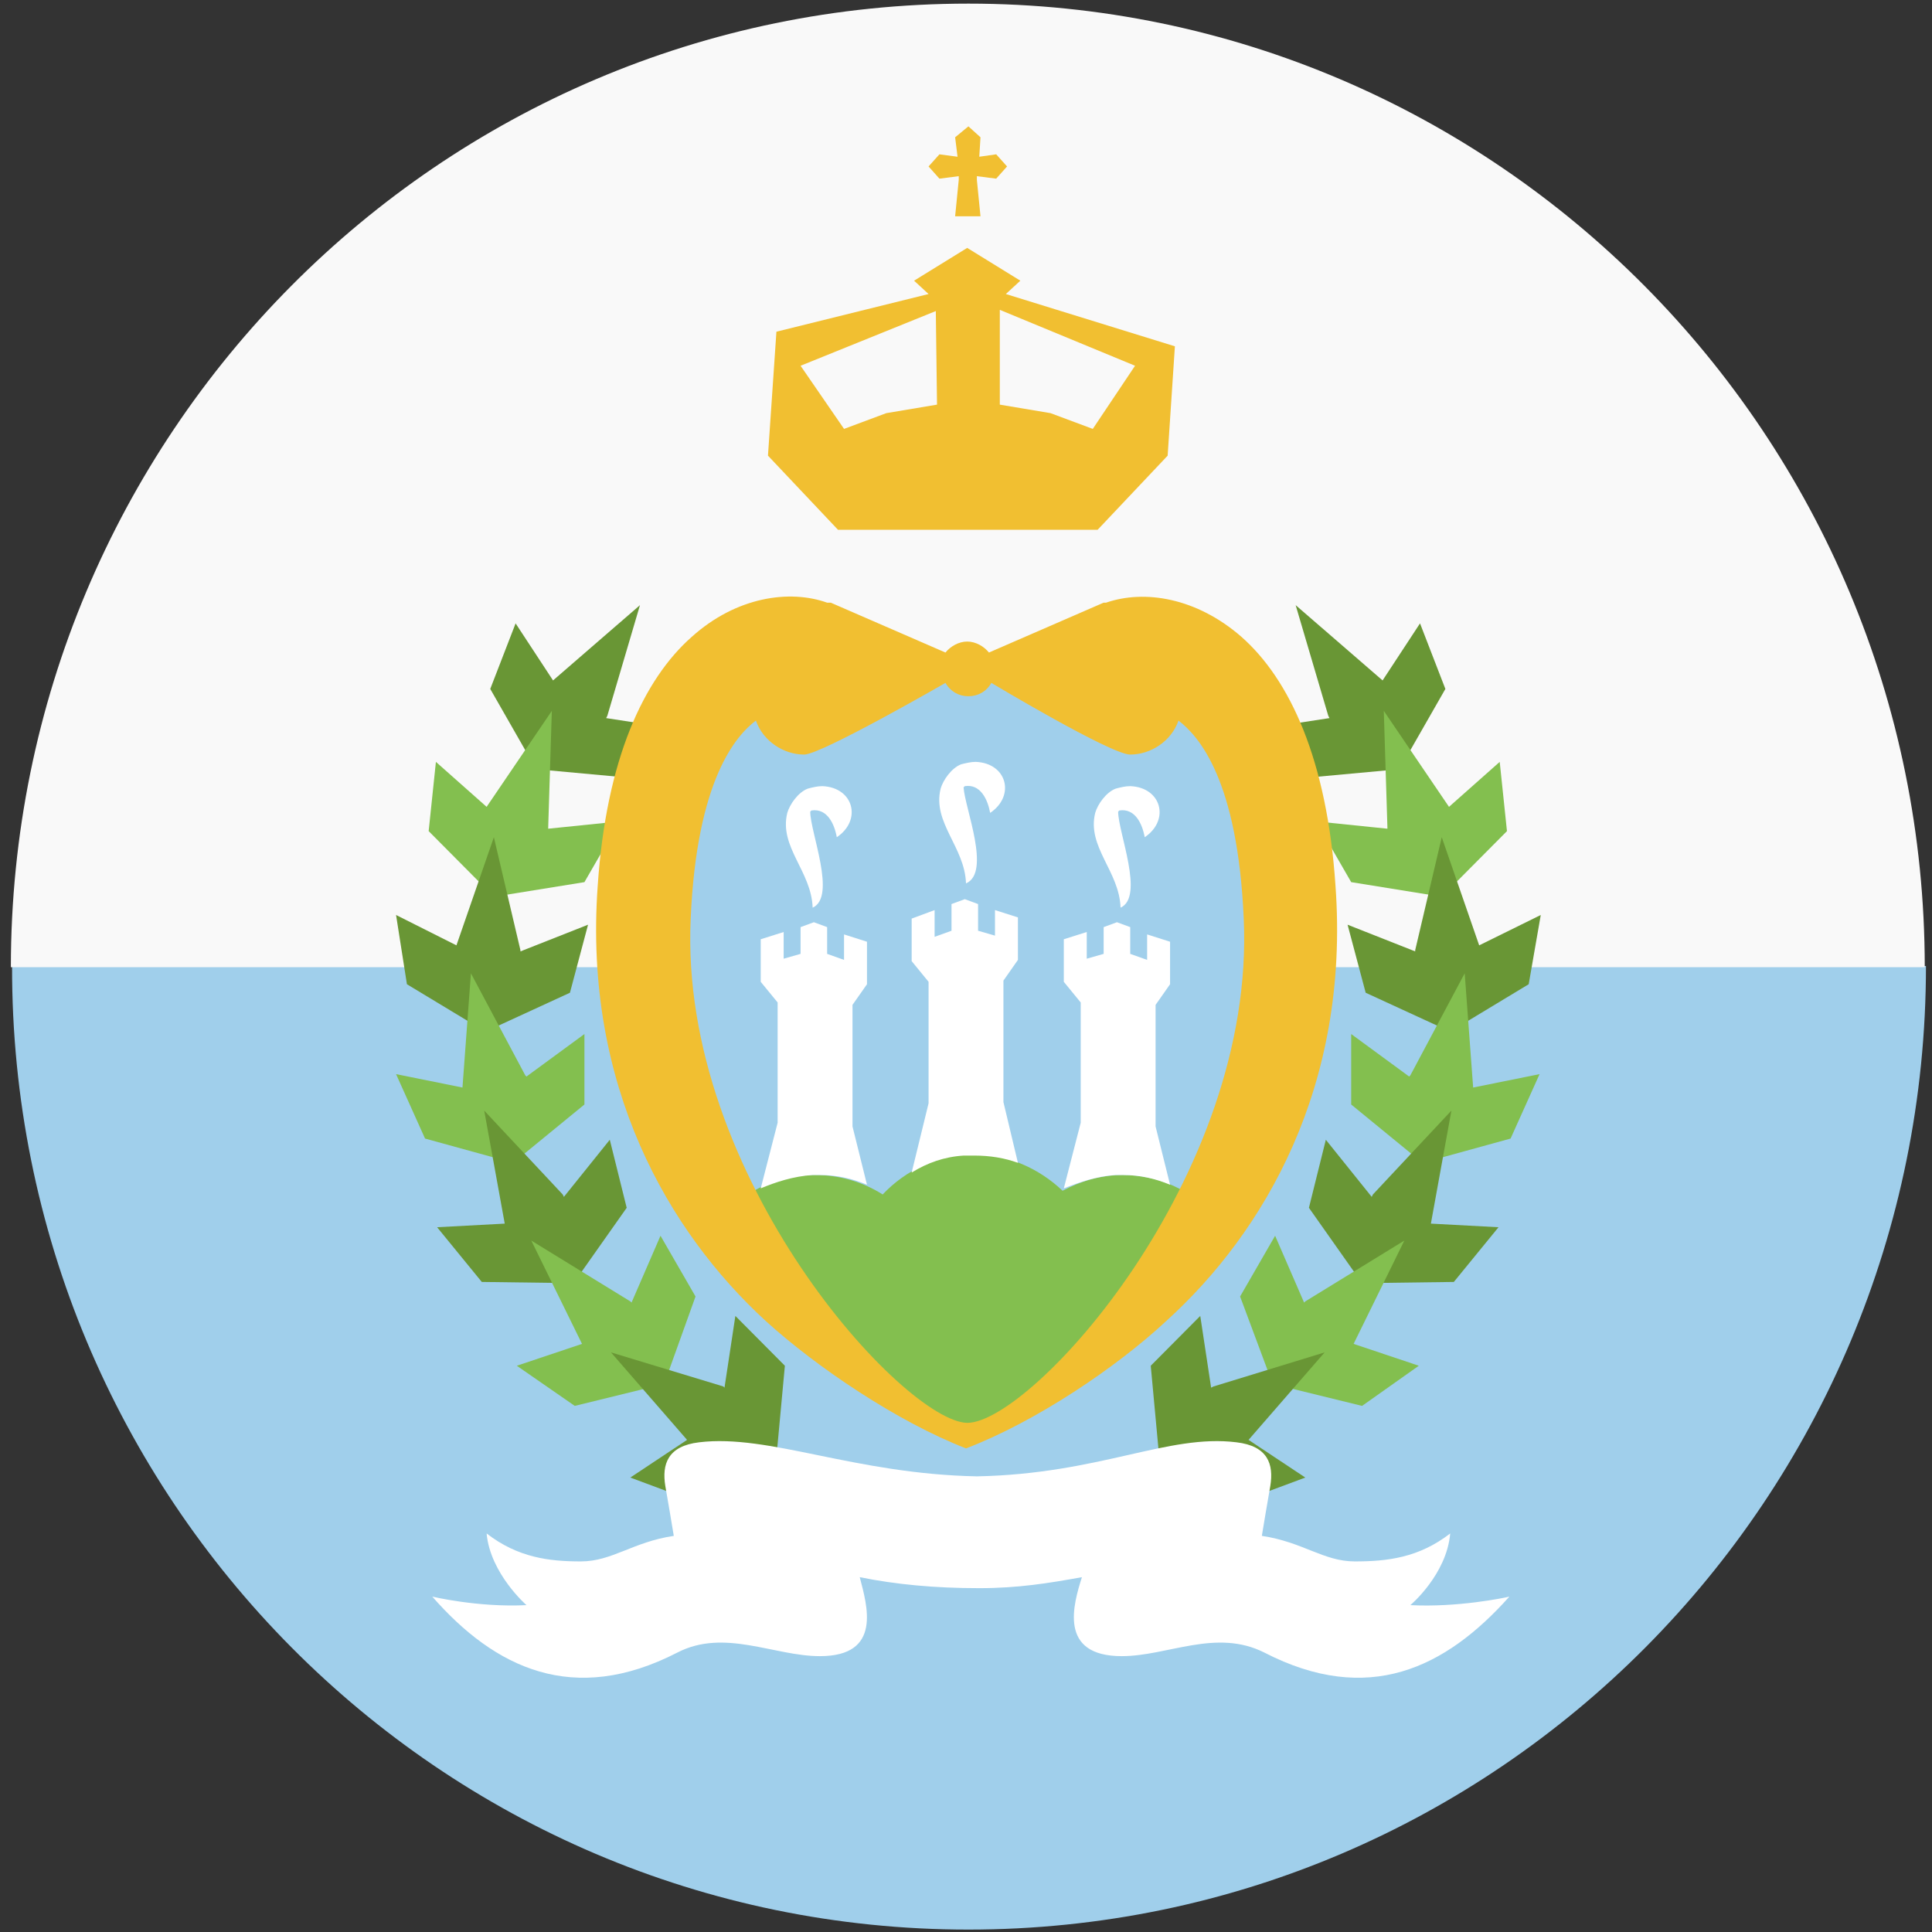 <svg width="32" height="32" viewBox="0 0 32 32" fill="none" xmlns="http://www.w3.org/2000/svg">
<rect x="0" y="0" width="32" height="32" fill="#333333" stroke="none"/>
<path d="M16.04 31.96C24.8 31.96 31.9 24.815 31.9 16H0.2C0.18 24.815 7.28 31.96 16.04 31.96Z" fill="#A0CFEB"/>
<path d="M16.04 0.06C7.28 0.06 0.18 7.205 0.18 16.02H31.88C31.88 7.205 24.78 0.06 16.04 0.06Z" fill="#F9F9F9"/>
<path d="M11.22 12.075L10.04 11.894L10.06 11.854L10.6 10.023L9.16 11.27L8.54 10.325L8.12 11.411L8.88 12.74L10.4 12.88L11.22 12.075Z" fill="#699635"/>
<path d="M10.26 13.605L9.08 13.726V13.706L9.14 11.774L8.06 13.364L7.22 12.619L7.1 13.766L8.18 14.853L9.68 14.611L10.26 13.605Z" fill="#83BF4F"/>
<path d="M9.74 15.316L8.62 15.758V15.738L8.18 13.867L7.56 15.658L6.56 15.155L6.74 16.302L8.04 17.087L9.44 16.443L9.74 15.316Z" fill="#699635"/>
<path d="M9.68 17.127L8.72 17.831L8.7 17.811L7.8 16.121L7.66 18.013L6.56 17.791L7.04 18.858L8.5 19.26L9.68 18.294V17.127Z" fill="#83BF4F"/>
<path d="M10.1 18.878L9.34 19.824L9.32 19.784L8.02 18.395L8.36 20.267L7.24 20.327L7.98 21.233L9.5 21.253L10.38 20.005L10.1 18.878Z" fill="#699635"/>
<path d="M10.94 20.468L10.46 21.575L10.44 21.555L8.8 20.548L9.64 22.259L8.56 22.621L9.52 23.286L11 22.923L11.52 21.474L10.94 20.468Z" fill="#83BF4F"/>
<path d="M12.18 21.796L12 22.984L11.98 22.964L10.12 22.4L11.38 23.849L10.44 24.473L11.52 24.875L12.86 24.131L13 22.621L12.18 21.796Z" fill="#699635"/>
<path d="M20.84 12.075L22.02 11.894L22 11.854L21.46 10.023L22.9 11.27L23.52 10.325L23.94 11.411L23.18 12.74L21.66 12.88L20.84 12.075Z" fill="#699635"/>
<path d="M21.8 13.605L22.98 13.726V13.706L22.92 11.774L24 13.364L24.84 12.619L24.96 13.766L23.88 14.853L22.38 14.611L21.8 13.605Z" fill="#83BF4F"/>
<path d="M22.32 15.316L23.44 15.758V15.738L23.88 13.867L24.5 15.658L25.52 15.155L25.32 16.302L24.02 17.087L22.62 16.443L22.32 15.316Z" fill="#699635"/>
<path d="M22.38 17.127L23.34 17.831L23.36 17.811L24.26 16.121L24.4 18.013L25.5 17.791L25.02 18.858L23.56 19.26L22.38 18.294V17.127Z" fill="#83BF4F"/>
<path d="M21.96 18.878L22.72 19.824L22.74 19.784L24.04 18.395L23.7 20.267L24.82 20.327L24.08 21.233L22.56 21.253L21.68 20.005L21.96 18.878Z" fill="#699635"/>
<path d="M21.12 20.468L21.6 21.575L21.62 21.555L23.26 20.548L22.42 22.259L23.5 22.621L22.56 23.286L21.08 22.923L20.54 21.474L21.12 20.468Z" fill="#83BF4F"/>
<path d="M19.88 21.796L20.06 22.984L20.1 22.964L21.94 22.4L20.68 23.849L21.62 24.473L20.54 24.875L19.2 24.131L19.06 22.621L19.88 21.796Z" fill="#699635"/>
<path d="M13.26 6.058L15.5 5.152L15.52 6.702L14.68 6.843L13.98 7.104L13.26 6.058ZM18.8 6.058L18.1 7.104L17.4 6.843L16.56 6.702V5.132L18.8 6.058ZM12.72 7.547L13.88 8.775H18.18L19.34 7.547L19.46 5.736L16.66 4.87L16.9 4.649L16.02 4.106L15.14 4.649L15.38 4.87L12.86 5.494L12.72 7.547Z" fill="#F1BF31"/>
<path d="M15.56 2.959L15.88 2.918V2.979L15.82 3.582H16.24L16.18 2.979V2.918L16.5 2.959L16.68 2.757L16.5 2.556L16.22 2.596L16.24 2.274L16.04 2.093L15.82 2.274L15.86 2.596L15.56 2.556L15.38 2.757L15.56 2.959Z" fill="#F1BF31"/>
<path d="M15.94 10.948C16.92 10.928 21.12 10.224 21.12 16.101C21.12 21.716 16.02 23.95 16.02 23.95C16.02 23.95 10.92 21.796 10.92 15.678C10.94 10.224 15.94 10.948 15.94 10.948Z" fill="#A0CFEB"/>
<path d="M17.6 19.723C17.9 19.562 18.24 19.462 18.6 19.462C19.2 19.462 19.74 19.723 20.1 20.126C18.62 22.823 16.02 23.95 16.02 23.95C16.02 23.95 13.5 22.883 12 20.106C12.38 19.703 12.9 19.462 13.5 19.462C13.92 19.462 14.3 19.582 14.62 19.784C15 19.381 15.54 19.119 16.14 19.119C16.7 19.119 17.22 19.361 17.6 19.723Z" fill="#83BF4F"/>
<path d="M11.44 15.215C11.54 12.901 12.2 12.176 12.52 11.935C12.64 12.277 12.98 12.498 13.32 12.498C13.6 12.498 15.66 11.311 15.66 11.311C15.74 11.452 15.88 11.532 16.04 11.532C16.2 11.532 16.34 11.452 16.42 11.311C16.42 11.311 18.4 12.498 18.72 12.498C19.06 12.498 19.4 12.277 19.52 11.935C19.86 12.196 20.5 12.921 20.6 15.215C20.8 19.502 17.08 23.567 16.02 23.567C14.98 23.547 11.24 19.502 11.44 15.215ZM22.12 14.672C21.98 12.579 21.36 11.25 20.56 10.546C19.82 9.902 18.96 9.761 18.32 9.982H18.28L16.38 10.808C16.3 10.707 16.16 10.626 16.02 10.626C15.88 10.626 15.74 10.707 15.66 10.808L13.76 9.982H13.7C13.08 9.761 12.2 9.882 11.46 10.546C10.66 11.25 10.04 12.579 9.9 14.672C9.66 17.992 11.08 20.408 12.68 21.877C13.52 22.642 14.86 23.547 16 23.99C17.16 23.547 18.5 22.642 19.32 21.877C20.94 20.408 22.36 17.992 22.12 14.672Z" fill="#F1BF31"/>
<path d="M15.96 19.14C16.02 19.14 16.08 19.14 16.14 19.14C16.4 19.14 16.64 19.18 16.86 19.26L16.62 18.254V16.242L16.86 15.899V15.195L16.48 15.074V15.497L16.2 15.416V14.974L15.98 14.893L15.76 14.974V15.416L15.48 15.517V15.074L15.1 15.215V15.919L15.38 16.262V18.274L15.1 19.421C15.36 19.26 15.64 19.16 15.96 19.14Z" fill="white"/>
<path d="M18.48 19.462C18.52 19.462 18.56 19.462 18.6 19.462C18.88 19.462 19.14 19.522 19.38 19.623L19.14 18.657V16.644L19.38 16.302V15.598L19 15.477V15.899L18.72 15.799V15.356L18.5 15.275L18.28 15.356V15.799L18 15.879V15.437L17.62 15.557V16.262L17.9 16.604V18.596L17.62 19.683C17.88 19.582 18.16 19.482 18.48 19.462Z" fill="white"/>
<path d="M13.46 19.462C13.5 19.462 13.54 19.462 13.58 19.462C13.86 19.462 14.12 19.522 14.36 19.623L14.12 18.657V16.644L14.36 16.302V15.598L13.98 15.477V15.899L13.7 15.799V15.356L13.48 15.275L13.26 15.356V15.799L12.98 15.879V15.437L12.6 15.557V16.262L12.88 16.604V18.596L12.6 19.683C12.84 19.582 13.14 19.482 13.46 19.462Z" fill="white"/>
<path d="M13.42 13.444L13.44 13.424C13.7 13.384 13.82 13.645 13.86 13.867C14.28 13.585 14.14 13.041 13.62 13.021C13.54 13.021 13.46 13.041 13.38 13.062C13.22 13.122 13.08 13.323 13.04 13.464C12.9 14.028 13.44 14.43 13.46 15.034C13.86 14.853 13.42 13.786 13.42 13.444Z" fill="white"/>
<path d="M16.4 13.464C16.82 13.182 16.68 12.639 16.16 12.619C16.08 12.619 16 12.639 15.92 12.659C15.76 12.72 15.62 12.921 15.58 13.062C15.44 13.625 15.98 14.028 16 14.632C16.42 14.45 15.98 13.384 15.96 13.041L15.98 13.021C16.24 12.981 16.36 13.243 16.4 13.464Z" fill="white"/>
<path d="M18.52 13.444L18.54 13.424C18.8 13.384 18.92 13.645 18.96 13.867C19.38 13.585 19.24 13.041 18.72 13.021C18.64 13.021 18.56 13.041 18.48 13.062C18.32 13.122 18.18 13.323 18.14 13.464C18 14.028 18.54 14.43 18.56 15.034C18.96 14.853 18.52 13.786 18.52 13.444Z" fill="white"/>
<path d="M23.36 26.586C23.36 26.586 23.96 26.083 24.02 25.399C23.5 25.801 22.98 25.862 22.44 25.862C21.92 25.862 21.58 25.54 20.9 25.439C20.94 25.198 20.98 24.956 21.04 24.614C21.1 24.252 21 23.95 20.48 23.889C19.34 23.748 18.22 24.413 16.18 24.453C14.14 24.413 12.74 23.748 11.58 23.889C11.06 23.95 10.96 24.252 11.02 24.614C11.08 24.956 11.12 25.198 11.16 25.439C10.48 25.54 10.14 25.862 9.62 25.862C9.1 25.862 8.58 25.801 8.06 25.399C8.12 26.063 8.72 26.586 8.72 26.586C7.92 26.627 7.16 26.445 7.16 26.445C8.2 27.633 9.5 28.257 11.22 27.371C12 26.969 12.82 27.431 13.58 27.431C14.62 27.431 14.36 26.586 14.24 26.123C14.84 26.244 15.48 26.305 16.22 26.305C16.86 26.305 17.36 26.224 17.92 26.123C17.78 26.566 17.52 27.431 18.58 27.431C19.34 27.431 20.14 26.969 20.94 27.371C22.66 28.257 23.94 27.633 25 26.445C24.92 26.465 24.14 26.627 23.36 26.586Z" fill="white"/>
</svg>
